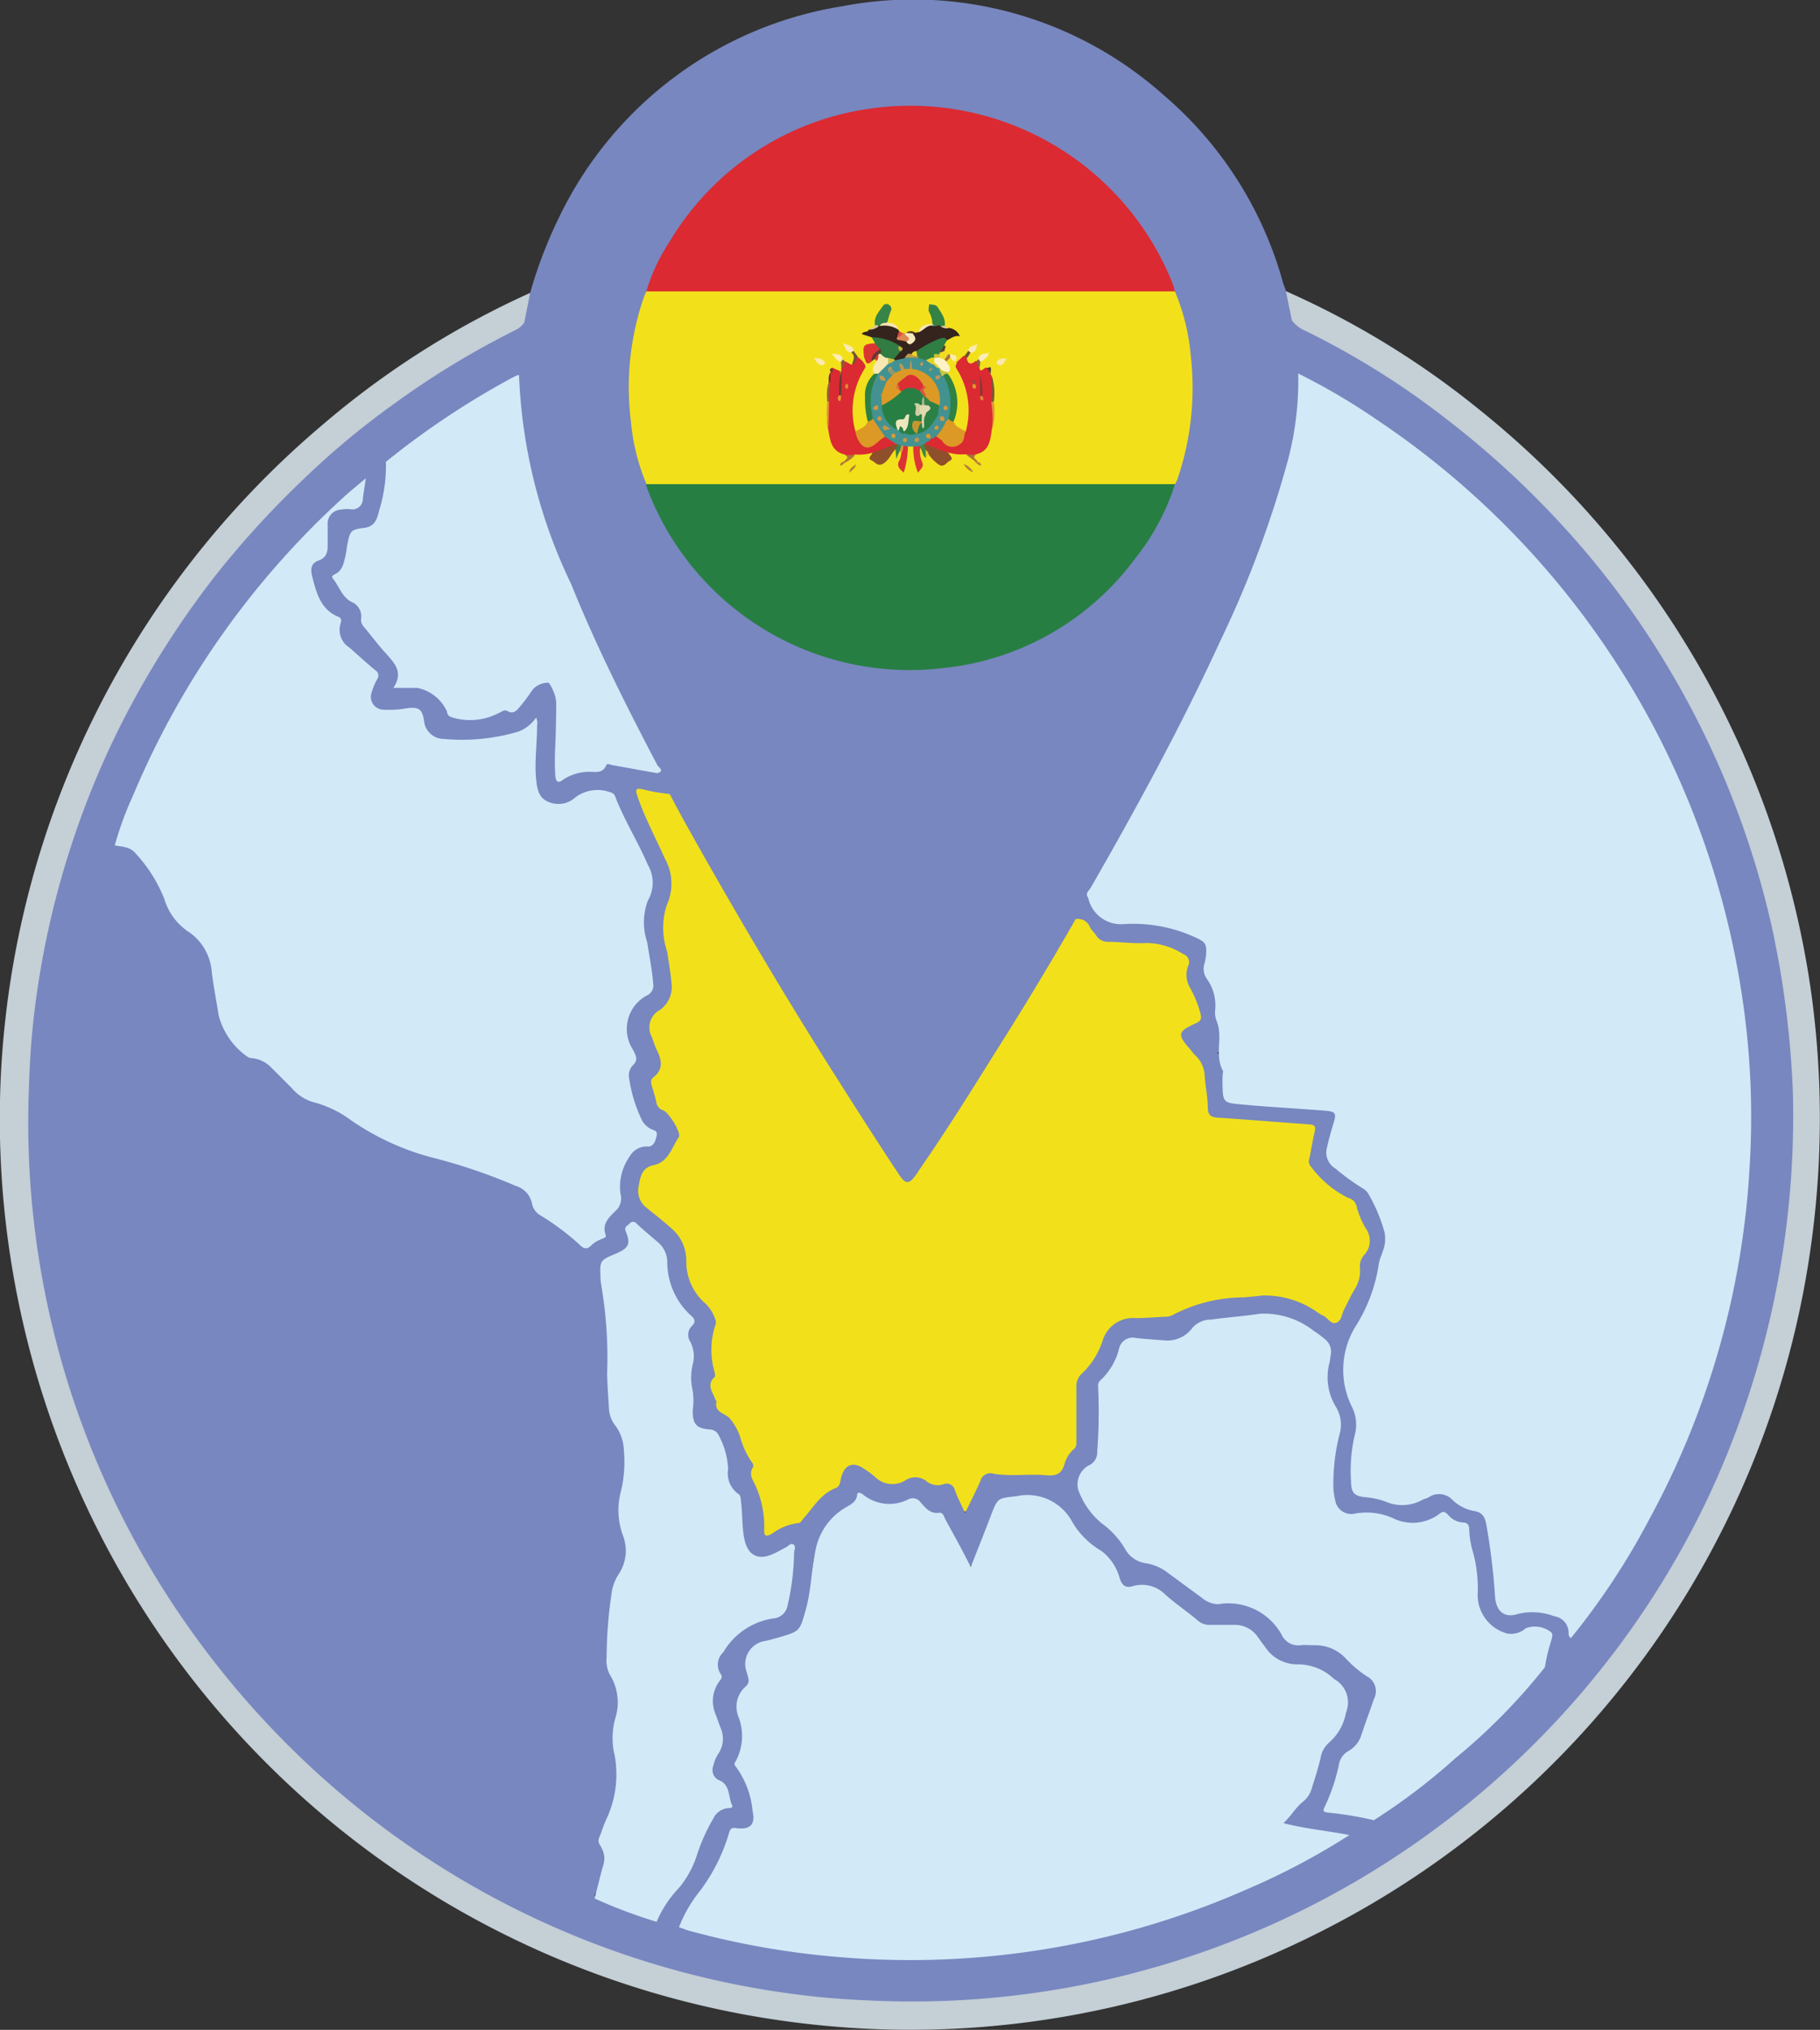 <svg xmlns="http://www.w3.org/2000/svg" id="Capa_1" data-name="Capa 1" width="21.776" height="24.283" viewBox="0 0 21.776 24.283"><rect x="0" y="0" width="21.776" height="24.283" fill="#333333" stroke="none"/><path d="M9.664,9.873c.236.418.469.837.709,1.253.565.981,1.161,1.943,1.778,2.892.087.135.18.268.263.406.048.078.073.079.125,0,.319-.478.626-.964.934-1.449.333-.523.648-1.057.968-1.588.1-.07.143-.066.224.023.01.01,0,0,.007.008.092.184.262.2.438.2.081,0,.162,0,.242,0a.77.77,0,0,1,.427.128.164.164,0,0,1,.093.192.406.406,0,0,0,.046.284,1.315,1.315,0,0,1,.094.234.147.147,0,0,1-.077.2c-.164.1-.172.113-.034.249a.743.743,0,0,1,.192.507c.024.291.027.289.323.307.276.017.552.037.827.063.14.013.16.045.132.186-.066.334-.057.362.2.578a.824.824,0,0,0,.173.1.268.268,0,0,1,.153.177,1.169,1.169,0,0,0,.106.24.278.278,0,0,1-.007.3.442.442,0,0,0-.073.258.37.37,0,0,1-.051.17c-.057.116-.124.227-.183.343s-.092.122-.2.052a3.057,3.057,0,0,0-.358-.2.769.769,0,0,0-.439-.077c-.209.025-.419.036-.626.076a.8.8,0,0,0-.26.081,1.019,1.019,0,0,1-.5.112H15.23a.375.375,0,0,0-.4.277.814.814,0,0,1-.222.352.234.234,0,0,0-.073.189c0,.186,0,.371,0,.557a.321.321,0,0,1-.069.215.737.737,0,0,0-.111.2.123.123,0,0,1-.139.085c-.245-.016-.491.008-.736-.015-.058-.005-.082.027-.105.069-.048.089-.091.182-.136.273-.018.034-.036.073-.081.073s-.063-.038-.082-.072a.571.571,0,0,1-.03-.067c-.038-.1-.085-.184-.22-.15a.205.205,0,0,1-.147-.046.2.2,0,0,0-.2-.015.4.4,0,0,1-.467-.072.467.467,0,0,0-.1-.071c-.1-.048-.159-.025-.191.077a.32.32,0,0,1-.157.2,1,1,0,0,0-.273.273.341.341,0,0,1-.188.125,1.652,1.652,0,0,0-.24.106c-.1.04-.144.015-.145-.09a1.956,1.956,0,0,0-.048-.342.463.463,0,0,0-.07-.186.137.137,0,0,1-.036-.117.267.267,0,0,0-.052-.236.852.852,0,0,1-.061-.157.812.812,0,0,0-.229-.33.436.436,0,0,1-.127-.4,1.441,1.441,0,0,0-.005-.415.329.329,0,0,1,.016-.184.2.2,0,0,0-.037-.243,1.027,1.027,0,0,1-.306-.692.412.412,0,0,0-.186-.294c-.09-.066-.171-.145-.257-.216a.357.357,0,0,1,.1-.577.39.39,0,0,0,.252-.29c.034-.108-.047-.209-.13-.281a.391.391,0,0,1-.093-.519.16.16,0,0,0,.016-.149c-.028-.083-.059-.165-.089-.248a.275.275,0,0,1,.087-.331.388.388,0,0,0,.14-.393c-.025-.156-.043-.312-.073-.467a.7.7,0,0,1,.04-.443.466.466,0,0,0,.008-.368,3.31,3.31,0,0,0-.186-.423,3.067,3.067,0,0,1-.18-.437c-.035-.106,0-.155.109-.135A.772.772,0,0,1,9.664,9.873Z" transform="translate(-1.615 -0.371)" style="fill:#f2e11a"></path><path d="M8.685,5.264a2.528,2.528,0,0,1,0-.55.274.274,0,0,1,0-.124A.6.6,0,0,0,8.713,4.4c.024-.033,0-.075.02-.108a4.1,4.1,0,0,1,.274-.842,3.7,3.7,0,0,1,2.634-2.161A3.659,3.659,0,0,1,14.7,1.9a3.611,3.611,0,0,1,1.541,2.48,3.712,3.712,0,0,1-1.607,3.776,3.476,3.476,0,0,1-1.717.639c-.049.005-.1.015-.145.022-.132.019-.264,0-.395.009A3.828,3.828,0,0,1,8.735,5.686c-.017-.093-.031-.185-.046-.278A.388.388,0,0,1,8.685,5.264Z" transform="translate(-1.615 -0.371)" style="fill:#fefefe"></path><path d="M12.378,8.829a2.48,2.48,0,0,1,.395-.009A1.116,1.116,0,0,1,12.378,8.829Z" transform="translate(-1.615 -0.371)" style="fill:#7db08c"></path><path d="M8.685,5.264l0,.144A.15.15,0,0,1,8.685,5.264Z" transform="translate(-1.615 -0.371)" style="fill:#76a887"></path><path d="M8.689,4.59l0,.124A.112.112,0,0,1,8.689,4.59Z" transform="translate(-1.615 -0.371)" style="fill:#62a372"></path><path d="M8.733,4.294a.146.146,0,0,1-.02.108C8.715,4.365,8.7,4.326,8.733,4.294Z" transform="translate(-1.615 -0.371)" style="fill:#6ec695"></path><path d="M7.958,3.875a5.45,5.45,0,0,1,.372-.957A4.552,4.552,0,0,1,11.691.446,4.5,4.5,0,0,1,15.528,1.5a4.537,4.537,0,0,1,1.438,2.252c.01.033.024.065.036.1a.758.758,0,0,1,.107.35,4.3,4.3,0,0,1,.072.619,4.013,4.013,0,0,1-.239,1.505,14.957,14.957,0,0,1-.836,2.05q-.626,1.3-1.352,2.541a1.086,1.086,0,0,0-.091.188,2,2,0,0,0-.2.3q-.444.774-.923,1.529c-.3.48-.6.962-.925,1.43-.013.021-.026.042-.041.062-.08.113-.124.116-.2,0-.275-.415-.542-.835-.808-1.255-.525-.829-1.026-1.673-1.511-2.526-.143-.253-.287-.506-.421-.764a2.157,2.157,0,0,0-.175-.271.185.185,0,0,0-.036-.118A22.339,22.339,0,0,1,8.182,6.781,6.4,6.4,0,0,1,7.8,5.309a3.562,3.562,0,0,1-.007-.462,2.13,2.13,0,0,1,.061-.616A.714.714,0,0,1,7.958,3.875Z" transform="translate(-1.615 -0.371)" style="fill:#7887bf"></path><path d="M17.073,4.206a9.875,9.875,0,0,1,1.994,1.24,10.527,10.527,0,0,1,3.55,5.148,10.334,10.334,0,0,1,.452,2.346,10.588,10.588,0,0,1-8.532,11.221,10.6,10.6,0,0,1-11.6-5.837A10.6,10.6,0,0,1,7.849,4.246c.012-.006.026-.011.039-.016a5.066,5.066,0,0,0-.063.626.212.212,0,0,1-.1.087,9.93,9.93,0,0,0-1.469.975c-.089.055-.158.134-.24.2a9.689,9.689,0,0,0-.848.811,10.913,10.913,0,0,0-.793.964,10.053,10.053,0,0,0-.807,1.325,9.218,9.218,0,0,0-.552,1.3.437.437,0,0,1-.022.07c-.029.072-.023.121.07.129a.155.155,0,0,1,.1.069,1.473,1.473,0,0,1,.259.443.669.669,0,0,0,.271.386.605.605,0,0,1,.28.482,3.922,3.922,0,0,0,.078.467.823.823,0,0,0,.457.609,1.982,1.982,0,0,1,.52.394.618.618,0,0,0,.287.167,1.042,1.042,0,0,1,.341.159,3.543,3.543,0,0,0,.817.43c.232.077.473.129.705.209.156.054.311.109.465.167a.246.246,0,0,1,.17.171.4.4,0,0,0,.191.216,4.726,4.726,0,0,1,.52.393.259.259,0,0,1,.1.219.443.443,0,0,0,.005.126,3.765,3.765,0,0,1,.057.942c0,.147.024.293.028.44a.432.432,0,0,0,.072.25.747.747,0,0,1,.1.554,1.431,1.431,0,0,1-.044.259.625.625,0,0,0,.011.4.561.561,0,0,1-.039.521,1.152,1.152,0,0,0-.1.49,3.566,3.566,0,0,0-.028.556.566.566,0,0,0,.066.263.453.453,0,0,1,.05.325,1.613,1.613,0,0,0-.019.6,1.041,1.041,0,0,1-.083.627,2,2,0,0,0-.082.216.319.319,0,0,0,0,.255.309.309,0,0,1,0,.216c-.009.037-.016.076-.028.112-.028.084-.011.144.081.171.02.006.036.021.057.026.246.1.5.18.747.269.091.023.181.048.272.072a9.633,9.633,0,0,0,1.355.288,9.846,9.846,0,0,0,1.791.092,10.113,10.113,0,0,0,3.421-.751,9.115,9.115,0,0,0,1.258-.629c.049-.029.1-.051.147-.081.1-.071.212-.128.313-.2a9.843,9.843,0,0,0,1.329-1.054c.192-.179.363-.378.553-.558.061-.059.1-.138.159-.2a3.7,3.7,0,0,0,.317-.368,10.028,10.028,0,0,0,2.1-5.519,10.009,10.009,0,0,0-2.525-7.34A10.093,10.093,0,0,0,17.3,4.961a.411.411,0,0,1-.155-.122Z" transform="translate(-1.615 -0.371)" style="fill:#7887bf"></path><path d="M9.664,9.873A2.106,2.106,0,0,1,9.3,9.812c-.072-.015-.086,0-.062.073.087.261.218.5.329.751a.617.617,0,0,1,.025.564.885.885,0,0,0,.006.557c.018.121.039.242.05.364a.337.337,0,0,1-.137.332.236.236,0,0,0-.094.328,1.179,1.179,0,0,0,.059.157c.06.12.076.23-.046.323-.032.025-.027.061-.016.1.019.064.039.127.053.192a.117.117,0,0,0,.082.1c.067.024.221.271.188.32-.084.126-.126.3-.3.336-.139.029-.161.136-.178.242a.255.255,0,0,0,.085.263c.111.09.226.179.33.275a.5.5,0,0,1,.152.369.668.668,0,0,0,.231.509.438.438,0,0,1,.1.146c.015.035.035.076.016.112a.954.954,0,0,0-.006.567c0,.017.007.042,0,.05-.108.1-.019.185.009.277,0,.006.014.011.013.015-.033.131.094.142.153.2a.684.684,0,0,1,.132.237.961.961,0,0,0,.132.285c.016.019.03.046.017.068-.058.1.012.161.042.244a1.184,1.184,0,0,1,.094.489c-.007.1.025.1.1.057a.646.646,0,0,1,.308-.123c.03,0,.042-.034.061-.055.118-.131.206-.294.385-.363.06-.023.054-.093.071-.145.045-.14.144-.174.268-.087a1.032,1.032,0,0,1,.135.1.294.294,0,0,0,.368.035.212.212,0,0,1,.25.018.212.212,0,0,0,.2.032.1.1,0,0,1,.135.072c.03.085.073.165.122.272.068-.14.129-.259.183-.381A.122.122,0,0,1,13.5,18c.208.036.42,0,.629.019.122.011.19-.014.224-.138a.362.362,0,0,1,.112-.176c.035-.029.029-.068.029-.106,0-.211,0-.421,0-.631a.2.2,0,0,1,.06-.16.937.937,0,0,0,.254-.4.38.38,0,0,1,.393-.269c.119,0,.238-.011.357-.016a.177.177,0,0,0,.09-.022,1.853,1.853,0,0,1,.847-.21c.074-.006.147-.013.22-.022a1.089,1.089,0,0,1,.662.2.5.5,0,0,0,.063.038c.06.024.1.113.164.088s.063-.1.093-.159c.042-.081.08-.164.126-.242a.4.4,0,0,0,.063-.26.2.2,0,0,1,.054-.153.25.25,0,0,0,.026-.3.974.974,0,0,1-.12-.279.129.129,0,0,0-.1-.1,1.247,1.247,0,0,1-.445-.374.092.092,0,0,1-.019-.1c.022-.106.038-.214.063-.319.015-.06,0-.082-.06-.087-.364-.025-.727-.056-1.09-.08-.084-.005-.126-.021-.129-.117,0-.132-.031-.264-.038-.4a.357.357,0,0,0-.119-.236c-.02-.02-.036-.044-.054-.065-.156-.177-.153-.213.071-.313.064-.029.064-.059.054-.109a1.359,1.359,0,0,0-.13-.321.3.3,0,0,1-.021-.251.1.1,0,0,0-.057-.145.826.826,0,0,0-.445-.133c-.149.009-.3-.013-.451-.014a.164.164,0,0,1-.148-.08c-.021-.032-.052-.058-.07-.091a.156.156,0,0,0-.224-.083c.067-.1.087-.223.2-.281a.338.338,0,0,1,.065.066.387.387,0,0,0,.442.209,1.8,1.8,0,0,1,.909.208c.023.008.054.015.042.047-.032.079.018.162-.022.241a.182.182,0,0,0,.035.211.413.413,0,0,1,.086.278,2.982,2.982,0,0,0,.071.52c.013.069.007.1-.09.075.162.128.107.287.1.435-.006.089.008.134.118.14.378.019.755.054,1.132.082.138.01.137.009.1.146-.033.117-.061.237-.1.354a.162.162,0,0,0,.089.2,1.719,1.719,0,0,0,.37.25c.009,0,.023.012.023.019.01.133.158.207.148.349a.137.137,0,0,0,.022.069.449.449,0,0,1-.015.447.22.22,0,0,0-.024.079,1.332,1.332,0,0,1-.217.628c-.011.018-.019.038-.031.054a1.237,1.237,0,0,0-.169.658.323.323,0,0,0,.053.2.684.684,0,0,1,.07.575,1.867,1.867,0,0,0-.034.512c0,.043.015.065.058.07a2.513,2.513,0,0,1,.52.119.128.128,0,0,0,.091-.017,1.921,1.921,0,0,0,.214-.088c.111-.06.215-.078.306.028a.591.591,0,0,0,.354.157.071.071,0,0,1,.063.068,8.231,8.231,0,0,1,.126,1,.162.162,0,0,0,.245.147.321.321,0,0,1,.283-.013c.056.021.117.022.172.04.157.049.186.108.167.3a1.756,1.756,0,0,1-.319.364c-.054-.015-.03-.056-.024-.085.01-.062.03-.123.045-.184s.038-.1-.017-.133a.185.185,0,0,0-.2-.04c-.025.012-.049.027-.074.04a.278.278,0,0,1-.141.034.487.487,0,0,1-.428-.41,3.936,3.936,0,0,0-.11-.831c-.006-.031-.008-.064-.044-.077a.906.906,0,0,1-.2-.1.084.084,0,0,0-.1.014.515.515,0,0,1-.474.046,1.186,1.186,0,0,0-.535-.076c-.134.019-.227-.075-.258-.226a1.5,1.5,0,0,1,.016-.543,1.235,1.235,0,0,1,.024-.124.611.611,0,0,0-.061-.5.55.55,0,0,1-.043-.42.337.337,0,0,0-.185-.4,1.01,1.01,0,0,0-.79-.164,1.6,1.6,0,0,1-.229.025.64.64,0,0,0-.455.181.439.439,0,0,1-.4.081,2.235,2.235,0,0,0-.231-.013.137.137,0,0,0-.148.093,1.109,1.109,0,0,1-.227.4.113.113,0,0,0-.017.1c.027.238-.023.475-.019.713a.245.245,0,0,1-.119.2.229.229,0,0,0-.075.33.934.934,0,0,0,.3.36.7.7,0,0,1,.186.212.448.448,0,0,0,.318.219.516.516,0,0,1,.233.115c.132.1.262.2.4.289a.376.376,0,0,0,.209.054.765.765,0,0,1,.711.345.285.285,0,0,0,.295.154.658.658,0,0,1,.57.235,1,1,0,0,0,.169.142.246.246,0,0,1,.106.32c-.049.142-.1.285-.149.427a.422.422,0,0,1-.164.213.249.249,0,0,0-.106.161,3.065,3.065,0,0,1-.133.41c-.026.07,0,.1.064.105a2.826,2.826,0,0,1,.342.053c.043.01.093.011.111.065l-.283.178a2.507,2.507,0,0,1-.736-.092c-.059-.01-.071-.052-.041-.1a.7.7,0,0,1,.15-.189.514.514,0,0,0,.167-.272c.025-.088.05-.176.074-.264a.469.469,0,0,1,.142-.241c.154-.134.149-.324.182-.5.007-.036-.024-.056-.047-.077-.067-.062-.139-.118-.208-.177a.334.334,0,0,0-.231-.085.569.569,0,0,1-.525-.272.432.432,0,0,0-.437-.211.554.554,0,0,1-.475-.171,3.8,3.8,0,0,0-.334-.253.313.313,0,0,0-.242-.038c-.161.011-.17,0-.242-.141a.727.727,0,0,0-.306-.362.406.406,0,0,1-.128-.123c-.1-.12-.194-.24-.289-.361a.21.21,0,0,0-.18-.088c-.119,0-.239,0-.358,0a.15.15,0,0,0-.162.118c-.049.146-.114.286-.166.432-.021.059-.044.118-.07.175-.016.035-.032.077-.075.081s-.063-.038-.083-.071c-.087-.144-.159-.3-.242-.442a.171.171,0,0,0-.131-.108.208.208,0,0,1-.133-.078.173.173,0,0,0-.208-.052c-.03.01-.062.013-.092.022a.354.354,0,0,1-.33-.047c-.06-.044-.114-.051-.156.025a.117.117,0,0,1-.047.041.9.9,0,0,0-.448.814,3,3,0,0,1-.128.616.166.166,0,0,1-.124.117c-.11.033-.222.062-.333.1a.238.238,0,0,0-.187.317.264.264,0,0,1-.059.254.215.215,0,0,0-.054.194,1.84,1.84,0,0,0,.033.2.539.539,0,0,1-.031.389.121.121,0,0,0,.008.128,1.279,1.279,0,0,1,.169.494c.031.172-.029.247-.2.268a.1.1,0,0,0-.09.073,2.89,2.89,0,0,1-.461.821.76.76,0,0,0-.083.157c-.018.038-.033.079-.08.092a1.127,1.127,0,0,1-.261-.074c-.03-.056,0-.1.028-.147a1.974,1.974,0,0,1,.217-.3.986.986,0,0,0,.192-.347,2.917,2.917,0,0,1,.162-.388.36.36,0,0,1,.189-.2.069.069,0,0,0,.045-.1.325.325,0,0,0-.112-.183.184.184,0,0,1-.061-.261.562.562,0,0,0,.008-.549.413.413,0,0,1,.019-.376.163.163,0,0,0,.023-.131.283.283,0,0,1,.052-.258.868.868,0,0,1,.6-.424.191.191,0,0,0,.171-.16,2.37,2.37,0,0,0,.064-.562c0-.051-.017-.064-.062-.041s-.087.046-.133.064a.264.264,0,0,1-.391-.2c-.035-.137-.015-.279-.043-.417a.241.241,0,0,0-.056-.133.35.35,0,0,1-.1-.259.872.872,0,0,0-.092-.375.157.157,0,0,0-.121-.1.218.218,0,0,1-.206-.257,3.388,3.388,0,0,1-.005-.629.26.26,0,0,0-.016-.145.277.277,0,0,1,0-.262c.026-.042,0-.074-.025-.1a.86.86,0,0,1-.267-.6c0-.233-.2-.324-.346-.446-.033-.026-.06-.006-.06.038,0,.013,0,.027,0,.041a.216.216,0,0,1-.143.252c-.189.093-.214.123-.174.324a5.167,5.167,0,0,1,.076,1.11,2.346,2.346,0,0,0,.013.335.622.622,0,0,0,.092.265.7.7,0,0,1,.1.434,2.5,2.5,0,0,1-.058.447.574.574,0,0,0,.014.331.68.68,0,0,1-.049.617.552.552,0,0,0-.066.22,4.367,4.367,0,0,0-.045.775.359.359,0,0,0,.043.171.592.592,0,0,1,.059.468,1.19,1.19,0,0,0-.015.521,1.192,1.192,0,0,1-.094.718c-.022.048-.037.1-.059.146a.3.3,0,0,0-.005.2.723.723,0,0,1-.121.6c-.217-.063-.218-.063-.159-.27a.355.355,0,0,0-.005-.329c-.039-.056-.012-.131.008-.194a1.28,1.28,0,0,1,.082-.216,1.075,1.075,0,0,0,.077-.747,1.22,1.22,0,0,1,.033-.489.42.42,0,0,0-.046-.322.518.518,0,0,1-.071-.271,5.516,5.516,0,0,1,.07-.88.475.475,0,0,1,.072-.206.463.463,0,0,0,.033-.468.689.689,0,0,1-.012-.444,1.659,1.659,0,0,0,.047-.511.286.286,0,0,0-.058-.176.654.654,0,0,1-.127-.372c-.024-.311-.023-.623-.024-.935,0-.221-.079-.434-.069-.657,0-.029-.026-.039-.044-.055a5.13,5.13,0,0,0-.583-.445.355.355,0,0,1-.19-.264c0-.05-.052-.065-.089-.079a10.422,10.422,0,0,0-1.048-.342,3.2,3.2,0,0,1-1-.493.835.835,0,0,0-.293-.136A.649.649,0,0,1,5,13.6l-.246-.244a.253.253,0,0,0-.2-.1.121.121,0,0,1-.077-.029A1.087,1.087,0,0,1,4,12.516c-.025-.181-.059-.36-.084-.54a.367.367,0,0,0-.168-.267.878.878,0,0,1-.38-.519,1.341,1.341,0,0,0-.254-.408c-.028-.038-.059-.037-.1-.035-.075,0-.122-.022-.082-.111.022-.047.038-.1.057-.145a.217.217,0,0,1,.279.078,1.73,1.73,0,0,1,.374.6.5.5,0,0,0,.19.268.789.789,0,0,1,.363.631,2.278,2.278,0,0,0,.078.456.646.646,0,0,0,.427.479.576.576,0,0,1,.221.139c.066.063.132.126.193.193a.654.654,0,0,0,.346.206,1.074,1.074,0,0,1,.345.176,3.168,3.168,0,0,0,1,.466,7.108,7.108,0,0,1,.937.314.4.4,0,0,1,.272.27.275.275,0,0,0,.132.145,3.15,3.15,0,0,1,.4.293.176.176,0,0,0,.258-.1.41.41,0,0,1,.134-.266A.2.2,0,0,0,9,14.661a.687.687,0,0,1,.107-.452.272.272,0,0,1,.206-.149.105.105,0,0,0,.1-.077c.015-.051-.03-.066-.057-.089a.5.5,0,0,1-.123-.169,1.691,1.691,0,0,1-.118-.38.3.3,0,0,1,.035-.243.126.126,0,0,0,.007-.138c0-.01-.009-.019-.013-.029a.473.473,0,0,1,.158-.657.215.215,0,0,0,.081-.228c-.025-.188-.066-.373-.088-.561a.669.669,0,0,1,.056-.409.324.324,0,0,0,0-.294c-.118-.281-.271-.546-.4-.824-.046-.1-.238-.131-.368-.065-.037.019-.068.048-.1.07a.293.293,0,0,1-.474-.2.944.944,0,0,1-.015-.355c.021-.124,0-.25.014-.378a.453.453,0,0,1-.252.147,2.755,2.755,0,0,1-.773.069.309.309,0,0,1-.328-.274.118.118,0,0,0-.149-.1,1.354,1.354,0,0,1-.262.013c-.166-.008-.263-.115-.2-.264a.251.251,0,0,0-.113-.349c-.05-.036-.089-.088-.139-.127a.311.311,0,0,1-.14-.3.1.1,0,0,0-.063-.109.66.66,0,0,1-.271-.522.177.177,0,0,1,.091-.178A.187.187,0,0,0,5.5,6.863c0-.06,0-.12,0-.179a.245.245,0,0,1,.246-.26c.157-.014.169-.024.192-.187a.276.276,0,0,1,.057-.144,1.819,1.819,0,0,1,.234-.2.072.072,0,0,1,.036.072,1.373,1.373,0,0,1-.136.629.229.229,0,0,1-.178.13.14.14,0,0,0-.129.118c-.019.067-.028.137-.042.206a.252.252,0,0,1-.062.142c-.086.077-.055.145,0,.217a.375.375,0,0,0,.072.09.369.369,0,0,1,.194.305c0,.032.031.054.051.078.095.117.184.239.287.35a.276.276,0,0,1,.084.248c-.014.07.015.089.077.085.01,0,.021,0,.031,0,.229-.038.359.1.47.268a.2.2,0,0,0,.13.092.649.649,0,0,0,.41-.048.359.359,0,0,1,.182-.04c.053.006.084-.03.114-.065.052-.061.094-.131.151-.188.124-.126.238-.1.3.06a.622.622,0,0,1,.035.205c.01.214-.021.427-.022.64a.921.921,0,0,0,0,.1c.005.047.031.064.072.043a.963.963,0,0,1,.388-.083.1.1,0,0,0,.04-.011c.231-.128.444.006.662.05.01,0,.014.014.019.024C9.6,9.659,9.607,9.784,9.664,9.873Z" transform="translate(-1.615 -0.371)" style="fill:#7887bf"></path><path d="M17.073,4.206,17,3.854a10.256,10.256,0,0,1,2.307,1.411,10.894,10.894,0,0,1,3.976,6.96,10.974,10.974,0,0,1,.015,2.936,10.868,10.868,0,0,1-5.893,8.324,10.844,10.844,0,0,1-6.036,1.108,10.88,10.88,0,0,1-8.416-5.6,10.949,10.949,0,0,1-1.19-3.438,10.828,10.828,0,0,1-.137-2.336A10.893,10.893,0,0,1,5.481,5.447,10.363,10.363,0,0,1,7.958,3.875l-.07.355a.291.291,0,0,1-.1.087,10.2,10.2,0,0,0-1.464.889,9.627,9.627,0,0,0-1.051.872A11.194,11.194,0,0,0,4.2,7.247a10.931,10.931,0,0,0-.955,1.447,10.169,10.169,0,0,0-.764,1.752,10.367,10.367,0,0,0-.484,2.311c-.024.262-.033.524-.041.787a10.462,10.462,0,0,0,1.631,5.869,10.72,10.72,0,0,0,1.259,1.614,10.494,10.494,0,0,0,6.441,3.22c.31.036.621.053.933.063a10.53,10.53,0,0,0,7.223-2.585,10.533,10.533,0,0,0,2.594-3.407,10.757,10.757,0,0,0,1.03-4.862,11.309,11.309,0,0,0-.251-1.989,10.55,10.55,0,0,0-1.235-3.1A10.276,10.276,0,0,0,20.256,6.6a10.828,10.828,0,0,0-1.335-1.216,9.64,9.64,0,0,0-1.682-1.053A.4.4,0,0,1,17.073,4.206Z" transform="translate(-1.615 -0.371)" style="fill:#c4cfd6"></path><path d="M17.148,4.839a7.867,7.867,0,0,1,.958.565,10.086,10.086,0,0,1,4.36,6.935,9.6,9.6,0,0,1,.086,1.939,9.977,9.977,0,0,1-1.2,4.261,8.615,8.615,0,0,1-.941,1.428.059.059,0,0,1-.028-.054.2.2,0,0,0-.172-.207.737.737,0,0,0-.432-.028c-.166.054-.264-.031-.276-.209a8.084,8.084,0,0,0-.105-.864c-.016-.086-.049-.142-.14-.157a.5.5,0,0,1-.26-.129.219.219,0,0,0-.286-.038c-.024.015-.053.019-.078.032a.493.493,0,0,1-.444.02.962.962,0,0,0-.246-.052c-.129-.015-.161-.053-.164-.185a1.9,1.9,0,0,1,.043-.553.475.475,0,0,0-.035-.347.992.992,0,0,1,.044-.954,1.924,1.924,0,0,0,.277-.73c.009-.1.082-.2.078-.312a.293.293,0,0,0-.008-.093,1.919,1.919,0,0,0-.19-.451.172.172,0,0,0-.065-.066,2.682,2.682,0,0,1-.331-.24.223.223,0,0,1-.1-.255c.022-.1.051-.2.081-.3s.022-.126-.093-.136c-.359-.029-.719-.046-1.078-.082-.132-.014-.155-.039-.159-.172a1.763,1.763,0,0,1,0-.178c0-.018.01-.039,0-.052-.1-.189.009-.4-.074-.595a.273.273,0,0,1-.016-.124.543.543,0,0,0-.1-.376.206.206,0,0,1-.028-.181.727.727,0,0,0,.018-.093c.013-.148-.005-.166-.14-.227a1.782,1.782,0,0,0-.859-.152.4.4,0,0,1-.41-.316c-.041-.053.01-.085.03-.12.557-.969,1.09-1.95,1.557-2.966a12.667,12.667,0,0,0,.784-2.081A3.722,3.722,0,0,0,17.148,4.839Z" transform="translate(-1.615 -0.371)" style="fill:#d2e9f8"></path><path d="M9.474,9.62l-.527-.095c-.027-.005-.067-.026-.078,0-.047.112-.145.073-.225.08A.553.553,0,0,0,8.35,9.7c-.056.044-.084.024-.091-.046a3.227,3.227,0,0,1,0-.368c.007-.161.01-.322.011-.483a.381.381,0,0,0-.022-.134c-.018-.049-.058-.134-.076-.131a.245.245,0,0,0-.184.083c-.049.073-.1.143-.157.21-.036.044-.077.086-.143.047-.037-.022-.065.006-.1.02a.74.74,0,0,1-.54.062c-.044-.013-.078-.018-.087-.082A.5.5,0,0,0,6.608,8.6H6.321c.129-.19.01-.3-.1-.425-.091-.1-.168-.206-.254-.307a.122.122,0,0,1-.031-.1.186.186,0,0,0-.113-.195c-.118-.06-.149-.189-.226-.282-.019-.023,0-.038.018-.047.1-.044.112-.137.134-.225.011-.047.014-.1.024-.145.031-.156.043-.168.2-.188s.159-.153.191-.25a1.783,1.783,0,0,0,.068-.54A9.778,9.778,0,0,1,7.775,4.873a.267.267,0,0,1,.05-.017,6.3,6.3,0,0,0,.623,2.5c.3.744.661,1.461,1.034,2.172C9.493,9.547,9.577,9.6,9.474,9.62Z" transform="translate(-1.615 -0.371)" style="fill:#d2e9f8"></path><path d="M9.739,23.426a1.611,1.611,0,0,1,.251-.434,2.181,2.181,0,0,0,.35-.7c.016-.048.031-.059.08-.052.168.023.235-.038.2-.2a1.056,1.056,0,0,0-.2-.533c-.015-.018-.023-.034-.009-.055a.634.634,0,0,0,.038-.547.321.321,0,0,1,.088-.359c.059-.05.027-.11.014-.166A.279.279,0,0,1,10.782,20c.051-.013.1-.026.152-.041.253-.074.25-.075.322-.333.068-.241.066-.492.122-.735a.753.753,0,0,1,.335-.474c.065-.043.149-.068.158-.166,0-.021.019-.028.039-.019a.143.143,0,0,1,.027.015.5.5,0,0,0,.549.059.117.117,0,0,1,.147.041c.057.063.11.136.217.121.051-.007.061.052.08.087.1.18.2.362.3.562.087-.221.168-.424.246-.629s.083-.192.305-.219a.608.608,0,0,1,.668.317.981.981,0,0,0,.348.341.613.613,0,0,1,.216.327c.028.079.064.118.152.093a.391.391,0,0,1,.393.1c.122.11.259.2.386.308a.206.206,0,0,0,.151.054c.1,0,.189,0,.284,0a.333.333,0,0,1,.287.147c.026.037.053.074.081.11a.458.458,0,0,0,.4.215.625.625,0,0,1,.43.176.318.318,0,0,1,.143.4.618.618,0,0,1-.2.358.311.311,0,0,0-.105.189c-.028.116-.063.23-.1.344a.323.323,0,0,1-.109.176c-.09.07-.142.172-.235.257.268.069.531.091.789.143a8.357,8.357,0,0,1-1.234.652,9.928,9.928,0,0,1-2.67.752,10.033,10.033,0,0,1-2.191.056,9.821,9.821,0,0,1-1.827-.322C9.811,23.452,9.775,23.438,9.739,23.426Z" transform="translate(-1.615 -0.371)" style="fill:#d2e9f8"></path><path d="M5.992,6.093c-.012.083-.026.166-.036.249a.124.124,0,0,1-.152.12.493.493,0,0,0-.115.006.166.166,0,0,0-.153.181c0,.081,0,.161,0,.242s-.012.152-.112.187-.092.12-.071.2c.05.19.1.386.309.471.036.014.041.041.029.077a.252.252,0,0,0,.106.293c.1.087.2.182.309.27a.074.074,0,0,1,.022.107.736.736,0,0,0-.068.165.153.153,0,0,0,.149.2,1.178,1.178,0,0,0,.272-.017c.148-.02.188.012.208.154a.239.239,0,0,0,.238.213,2.371,2.371,0,0,0,.894-.089.463.463,0,0,0,.209-.167.178.178,0,0,1,.011.1c0,.217-.033.434-.01.652.011.107.034.215.149.258A.3.3,0,0,0,8.5,9.909a.441.441,0,0,1,.417-.06.077.077,0,0,1,.06.054c.109.282.271.538.39.815a.424.424,0,0,1,0,.426.741.741,0,0,0-.008.5c.025.166.059.331.072.5a.128.128,0,0,1-.073.134.454.454,0,0,0-.17.65c.034.068.071.124-.006.192a.177.177,0,0,0-.038.159,1.693,1.693,0,0,0,.142.472.244.244,0,0,0,.12.127c.035.015.078.02.066.077s-.032.129-.1.132a.232.232,0,0,0-.22.114.635.635,0,0,0-.114.448.2.2,0,0,1-.062.211c-.077.076-.16.154-.115.282.012.033-.019.038-.041.049a.387.387,0,0,0-.118.066c-.059.067-.1.059-.157,0a3,3,0,0,0-.471-.351.207.207,0,0,1-.095-.143.277.277,0,0,0-.193-.205,6.685,6.685,0,0,0-1.014-.343,3.089,3.089,0,0,1-.958-.443,1.289,1.289,0,0,0-.451-.216.538.538,0,0,1-.26-.172c-.08-.078-.158-.159-.238-.237a.371.371,0,0,0-.23-.117.1.1,0,0,1-.059-.017.872.872,0,0,1-.346-.5c-.026-.173-.061-.345-.082-.519a.632.632,0,0,0-.267-.469.719.719,0,0,1-.3-.4,1.745,1.745,0,0,0-.339-.54c-.068-.086-.162-.084-.254-.1a3.99,3.99,0,0,1,.22-.6A10.087,10.087,0,0,1,5.721,6.324C5.808,6.244,5.9,6.17,5.992,6.093Z" transform="translate(-1.615 -0.371)" style="fill:#d2e9f8"></path><path d="M18.053,22.146a4.082,4.082,0,0,0-.549-.091c-.048-.006-.068-.013-.039-.07a2.234,2.234,0,0,0,.169-.5.23.23,0,0,1,.113-.166.333.333,0,0,0,.159-.2c.047-.143.1-.283.149-.426a.2.2,0,0,0-.09-.271,1.34,1.34,0,0,1-.247-.21.494.494,0,0,0-.376-.159c-.056,0-.112-.006-.168,0a.217.217,0,0,1-.223-.124.729.729,0,0,0-.761-.367.319.319,0,0,1-.2-.081c-.138-.1-.273-.2-.409-.3a.565.565,0,0,0-.258-.109.337.337,0,0,1-.249-.176,1.019,1.019,0,0,0-.275-.3.916.916,0,0,1-.285-.409.259.259,0,0,1,.129-.286.169.169,0,0,0,.1-.168,6.234,6.234,0,0,0,.012-.736c0-.043-.011-.082.028-.115a.773.773,0,0,0,.221-.375.166.166,0,0,1,.2-.13c.111.012.223.02.335.028a.371.371,0,0,0,.342-.148.294.294,0,0,1,.224-.1c.194-.027.391-.04.584-.07a.963.963,0,0,1,.646.206,1.05,1.05,0,0,1,.126.093.193.193,0,0,1,.075.2c-.006.028-.006.057-.013.084a.678.678,0,0,0,.079.536.407.407,0,0,1,.043.313,2.437,2.437,0,0,0-.077.614.737.737,0,0,0,.023.187.194.194,0,0,0,.235.158.774.774,0,0,1,.452.053.533.533,0,0,0,.565-.054c.043-.037.07-.013.1.018a.251.251,0,0,0,.173.089c.057,0,.079.03.078.087a1.1,1.1,0,0,0,.048.279,1.644,1.644,0,0,1,.053.5.477.477,0,0,0,.352.462.262.262,0,0,0,.224-.063.311.311,0,0,1,.306.051c.023.03.006.062,0,.091a2.274,2.274,0,0,0-.078.326,7.188,7.188,0,0,1-1.07,1.087A7.426,7.426,0,0,1,18.053,22.146Z" transform="translate(-1.615 -0.371)" style="fill:#d2e9f8"></path><path d="M8.729,23.082c.032-.122.062-.244.094-.366a.3.3,0,0,0-.029-.272.093.093,0,0,1-.005-.1c.029-.075.053-.153.088-.225a1.253,1.253,0,0,0,.081-.8.9.9,0,0,1,.016-.384.625.625,0,0,0-.06-.526.364.364,0,0,1-.041-.213,5.284,5.284,0,0,1,.058-.754.549.549,0,0,1,.084-.236.509.509,0,0,0,.051-.473.876.876,0,0,1-.018-.536,1.513,1.513,0,0,0,.031-.48.514.514,0,0,0-.108-.3.356.356,0,0,1-.07-.2c-.009-.139-.019-.279-.022-.419a5.089,5.089,0,0,0-.069-1.046A.747.747,0,0,1,8.8,15.66c-.01-.209-.008-.211.186-.293.151-.064.177-.116.116-.265-.023-.056.02-.066.044-.091a.053.053,0,0,1,.088,0c.079.074.163.143.245.214a.314.314,0,0,1,.12.237.865.865,0,0,0,.289.652c.041.039.054.071.005.12a.148.148,0,0,0-.02.186.377.377,0,0,1,.03.275.672.672,0,0,0,0,.312.846.846,0,0,1,0,.241c0,.157.042.21.2.223a.123.123,0,0,1,.114.076.93.93,0,0,1,.11.4.3.3,0,0,0,.121.295c.033.02.029.061.034.1.017.142.01.287.037.429.04.209.165.275.359.184.048-.022.093-.05.14-.073.03-.014.058-.058.091-.034s.009.066.007.1a2.928,2.928,0,0,1-.077.625.186.186,0,0,1-.17.159.833.833,0,0,0-.6.405.2.2,0,0,0-.031.26c.026.035.006.058-.013.083a.4.4,0,0,0-.044.408c.019.053.037.106.058.158a.322.322,0,0,1-.026.3.441.441,0,0,0-.065.155.132.132,0,0,0,.063.163c.143.055.115.194.162.3.017.036-.019.036-.043.037a.217.217,0,0,0-.181.126,2.207,2.207,0,0,0-.2.451,1.182,1.182,0,0,1-.207.374,1.369,1.369,0,0,0-.271.409A5.923,5.923,0,0,1,8.729,23.082Z" transform="translate(-1.615 -0.371)" style="fill:#d2e9f8"></path><path d="M15.672,3.857a2.5,2.5,0,0,1,.189.759,3.372,3.372,0,0,1-.163,1.5.4.4,0,0,1-.024.046.154.154,0,0,1-.133.047c-.1,0-.189,0-.284,0q-2.851,0-5.7,0c-.072,0-.15.019-.207-.047a2.492,2.492,0,0,1-.185-.739,3.3,3.3,0,0,1,.159-1.511.577.577,0,0,1,.027-.056.129.129,0,0,1,.1-.047h.105q2.955,0,5.911,0C15.537,3.81,15.616,3.789,15.672,3.857Z" transform="translate(-1.615 -0.371)" style="fill:#f2e11a"></path><path d="M9.347,6.163h6.327a2.821,2.821,0,0,1-.49.907,3.269,3.269,0,0,1-2.275,1.292A3.357,3.357,0,0,1,9.353,6.2.176.176,0,0,1,9.347,6.163Z" transform="translate(-1.615 -0.371)" style="fill:#277e43"></path><path d="M15.672,3.857H9.348a2.221,2.221,0,0,1,.273-.586,3.329,3.329,0,0,1,2.4-1.6,3.379,3.379,0,0,1,3.625,2.094A.829.829,0,0,1,15.672,3.857Z" transform="translate(-1.615 -0.371)" style="fill:#db2a32"></path><path d="M13.467,4.845l.02.039a1.153,1.153,0,0,1,0,.3,1.112,1.112,0,0,1,0,.3c-.025.131-.019.281-.193.321a.166.166,0,0,1-.124,0,.551.551,0,0,1-.206-.02.33.33,0,0,1-.279-.088c-.023-.046.014-.066.039-.091a.1.1,0,0,1,.025-.017.172.172,0,0,1,.073-.019.17.17,0,0,1,.092.045c.11.085.171.067.211-.062a.3.3,0,0,0,.014-.051,1.117,1.117,0,0,0-.1-.694.067.067,0,0,1,.018-.1l.086-.079a.044.044,0,0,1,.038.018c.011.081.047.093.109.041.03.012.022.048.041.067.012.106.06,0,.087.015C13.48,4.774,13.443,4.828,13.467,4.845Z" transform="translate(-1.615 -0.371)" style="fill:#db2a32"></path><path d="M11.725,4.693l.079.042c.031-.027.033-.075.068-.1l.064.057a.075.075,0,0,1,.04.119,1.115,1.115,0,0,0-.1.7.406.406,0,0,0,.03.089c.037.088.095.1.173.044.039-.029.073-.066.128-.064.053.023.119.032.128.108a.3.3,0,0,1-.285.1.572.572,0,0,1-.206.02.177.177,0,0,1-.124,0c-.173-.042-.172-.189-.2-.321-.019-.106,0-.213-.005-.32a.577.577,0,0,1,.018-.23c.008-.035-.009-.072.012-.105v0c.023-.015,0-.051.027-.063l.095.042c.014.078-.018.154,0,.23v0c-.008-.085.015-.167.015-.25a.026.026,0,0,1,0-.021C11.7,4.754,11.689,4.711,11.725,4.693Z" transform="translate(-1.615 -0.371)" style="fill:#db2a32"></path><path d="M12.359,4.312l.017.024c.014.017.007.039.014.058s.054.024.08.037c.081.025.043-.057.072-.079a.03.03,0,0,1,.026,0l.036-.008a.2.2,0,0,1,.175-.089.1.1,0,0,1,.1-.008.152.152,0,0,0,.086.046.165.165,0,0,1,.135.1c-.067-.013-.108.029-.159.05a.918.918,0,0,0-.342.149.308.308,0,0,0-.076.03c-.036.006-.058.038-.091.052a.207.207,0,0,1-.1.019.064.064,0,0,1-.026-.013c-.026-.054.027-.079.043-.117.006-.019,0-.027-.02-.034-.09-.058-.2-.07-.29-.125l-.113-.036c.017-.039.07-.015.085-.054a.3.3,0,0,0,.108-.065.114.114,0,0,1,.033-.007C12.23,4.249,12.306,4.246,12.359,4.312Z" transform="translate(-1.615 -0.371)" style="fill:#35241d"></path><path d="M12.337,5.682,12.2,5.594c-.105-.028-.12-.131-.171-.2a.169.169,0,0,1-.011-.121.067.067,0,0,1,.02-.021c.025-.012.052-.02.054-.054.02-.037,0-.1.074-.1a.12.12,0,0,1,.026.1.363.363,0,0,0,.159.286.115.115,0,0,1,.025.012.163.163,0,0,0,.07.037.188.188,0,0,0,.13,0,.248.248,0,0,0,.16-.109c.027-.032.044-.073.087-.089a.067.067,0,0,1,.028,0c.028.015.045.046.077.055a.067.067,0,0,1,.019.022.183.183,0,0,1-.133.18c-.023.007-.038.034-.066.028l-.012-.013.013.012c-.007.039-.054.034-.07.063a.053.053,0,0,1-.016.023.139.139,0,0,1-.055.022.08.08,0,0,1-.07-.014h-.063a.088.088,0,0,1-.051.018l-.027,0a.169.169,0,0,1-.049-.023A.048.048,0,0,1,12.337,5.682Z" transform="translate(-1.615 -0.371)" style="fill:#459291"></path><path d="M11.85,5.533a.941.941,0,0,1,.105-.743c.035-.049-.005-.067-.019-.1l.019-.045c.028-.006.05.019.078.015a.1.1,0,0,1,.055,0,.045.045,0,0,1,.026.034c0,.054-.016.108-.021.162-.14.169-.085.361-.07.549C11.987,5.511,11.951,5.537,11.85,5.533Z" transform="translate(-1.615 -0.371)" style="fill:#f1e01b"></path><path d="M13.064,4.713c-.009.022-.025.041-.005.067a.938.938,0,0,1,.111.753c-.1,0-.136-.022-.172-.127.006-.079.03-.156.03-.237a.559.559,0,0,0-.088-.3.154.154,0,0,1,0-.03c.013-.05-.016-.1-.011-.146a.064.064,0,0,1,.054-.05c.039,0,.052.028.068.056Z" transform="translate(-1.615 -0.371)" style="fill:#f2e01b"></path><path d="M12.58,4.572a1.294,1.294,0,0,1,.279-.15c.034-.008.067-.025.085.022l-.033.057a.282.282,0,0,1-.028.1.1.1,0,0,1-.019.021.317.317,0,0,0-.058.037.124.124,0,0,1-.023.017.258.258,0,0,1-.1.025.168.168,0,0,1-.087-.03.1.1,0,0,1-.03-.038A.06.06,0,0,1,12.58,4.572Z" transform="translate(-1.615 -0.371)" style="fill:#2f7f45"></path><path d="M12.044,4.405a.633.633,0,0,1,.33.1.142.142,0,0,1,.018.066l-.081.095c-.019.027-.045.022-.07.016a.138.138,0,0,1-.1-.058c-.015-.019-.017-.043-.031-.062a.1.1,0,0,1-.027-.088Z" transform="translate(-1.615 -0.371)" style="fill:#317c43"></path><path d="M12.337,5.682a.038.038,0,0,1,.018,0c.018.032.006.051-.025.064-.053.051-.073.124-.143.169s-.1-.016-.141-.035c-.062-.028,0-.061.007-.092Z" transform="translate(-1.615 -0.371)" style="fill:#8e4f2b"></path><path d="M12.667,5.685a.023.023,0,0,1,.016,0l.285.109c.01.031.068.064.007.092-.041.019-.069.092-.14.034a.484.484,0,0,1-.105-.107.1.1,0,0,1-.061-.058C12.656,5.73,12.646,5.708,12.667,5.685Z" transform="translate(-1.615 -0.371)" style="fill:#8e4f2b"></path><path d="M12.868,4.273c-.024-.023-.051.006-.076,0-.008-.007-.022-.007-.021-.022a.3.3,0,0,0-.039-.147c-.015-.033,0-.063,0-.094.034.008.077,0,.1.033.043.07.1.135.086.227C12.905,4.29,12.887,4.282,12.868,4.273Z" transform="translate(-1.615 -0.371)" style="fill:#348244"></path><path d="M12.143,4.271l-.007,0h-.009c-.013-.007-.033.015-.043-.009-.017-.1.047-.16.094-.23a.051.051,0,0,1,.073-.015.058.058,0,0,1,.021.079c-.017.041-.027.085-.04.127S12.168,4.246,12.143,4.271Z" transform="translate(-1.615 -0.371)" style="fill:#378448"></path><path d="M12.081,4.477l.061.074c-.009.065-.079.089-.1.146-.073.06-.067-.018-.088-.05C11.935,4.5,11.942,4.487,12.081,4.477Z" transform="translate(-1.615 -0.371)" style="fill:#dc3433"></path><path d="M12.542,5.713l.083-.008a.018.018,0,0,1,0,.024.307.307,0,0,0,.014.144c.028.072.027.072-.041.153A.81.81,0,0,1,12.542,5.713Z" transform="translate(-1.615 -0.371)" style="fill:#dd3735"></path><path d="M12.417,5.706l.062.007a1.2,1.2,0,0,1-.05.311c-.062-.048-.09-.088-.048-.154a.284.284,0,0,0,.018-.08C12.405,5.762,12.384,5.728,12.417,5.706Z" transform="translate(-1.615 -0.371)" style="fill:#dc3235"></path><path d="M12.534,4.36c.023.03.052.064.015.1s-.059.042-.089,0c0-.034-.049-.061-.018-.1l.015,0C12.484,4.347,12.511,4.337,12.534,4.36Z" transform="translate(-1.615 -0.371)" style="fill:#f6e9c0"></path><path d="M11.352,4.656c.05,0,.1,0,.131.046.01.017-.005.034-.025.037C11.4,4.748,11.385,4.688,11.352,4.656Z" transform="translate(-1.615 -0.371)" style="fill:#fbe9af"></path><path d="M13.663,4.661c-.032.032-.043.1-.106.073-.009,0-.021-.025-.018-.031C13.566,4.653,13.615,4.659,13.663,4.661Z" transform="translate(-1.615 -0.371)" style="fill:#fae8ae"></path><path d="M11.677,4.7c-.057-.013-.078-.063-.111-.1.05.015.12-.007.133.074A.027.027,0,0,1,11.677,4.7Z" transform="translate(-1.615 -0.371)" style="fill:#fcedb9"></path><path d="M12.442,4.357c-.008.037.1.054.018.1-.031-.006-.061-.014-.091-.018s-.03-.019-.015-.039a.1.1,0,0,1,.062-.046Z" transform="translate(-1.615 -0.371)" style="fill:#dc8652"></path><path d="M13.322,4.667c.009-.079.083-.055.128-.079a.171.171,0,0,1-.106.11A.028.028,0,0,1,13.322,4.667Z" transform="translate(-1.615 -0.371)" style="fill:#fcecb9"></path><path d="M13.474,5.177c.027-.1-.01-.2.013-.293a.711.711,0,0,1,.019.29C13.5,5.19,13.485,5.189,13.474,5.177Z" transform="translate(-1.615 -0.371)" style="fill:#795936"></path><path d="M12.143,4.271c.014-.045.059-.03.089-.044.052.014.115.011.127.085A.309.309,0,0,0,12.143,4.271Z" transform="translate(-1.615 -0.371)" style="fill:#f6e2b4"></path><path d="M13.474,5.177l.032,0a.821.821,0,0,1-.015.32A1.6,1.6,0,0,0,13.474,5.177Z" transform="translate(-1.615 -0.371)" style="fill:#e39339"></path><path d="M11.535,5.174l-.007.321a.878.878,0,0,1-.013-.319C11.521,5.165,11.528,5.165,11.535,5.174Z" transform="translate(-1.615 -0.371)" style="fill:#e29437"></path><path d="M11.8,4.587c-.066,0-.064-.054-.1-.109.068.025.119.028.132.09C11.819,4.581,11.816,4.6,11.8,4.587Z" transform="translate(-1.615 -0.371)" style="fill:#faeab7"></path><path d="M13.2,4.568c.007-.062.065-.058.108-.077-.014.043-.014.1-.081.1C13.205,4.6,13.2,4.581,13.2,4.568Z" transform="translate(-1.615 -0.371)" style="fill:#faeab7"></path><path d="M12.856,4.607a.045.045,0,0,0,0-.016c.018-.014.033-.034.06-.024l.045.039a.091.091,0,0,1-.048.078.057.057,0,0,1-.069-.03A.052.052,0,0,1,12.856,4.607Z" transform="translate(-1.615 -0.371)" style="fill:#efdb24"></path><path d="M11.683,4.8a2.713,2.713,0,0,1-.007.3.018.018,0,0,1-.021,0,1.321,1.321,0,0,1,.019-.274Z" transform="translate(-1.615 -0.371)" style="fill:#643b34"></path><path d="M12.625,5.729V5.705l.042-.02.025.065a.121.121,0,0,1,0,.1C12.649,5.821,12.655,5.766,12.625,5.729Z" transform="translate(-1.615 -0.371)" style="fill:#428549"></path><path d="M12.33,5.749l.025-.064.04.017c.022.028.005.046-.015.064l-.042.094Z" transform="translate(-1.615 -0.371)" style="fill:#39824a"></path><path d="M11.535,5.174l-.02,0a.5.5,0,0,1,.017-.231c.006-.011.011-.01.015,0A1.015,1.015,0,0,0,11.535,5.174Z" transform="translate(-1.615 -0.371)" style="fill:#896838"></path><path d="M12.771,4.248l.021.022c-.083-.025-.123.056-.188.077C12.627,4.26,12.7,4.248,12.771,4.248Z" transform="translate(-1.615 -0.371)" style="fill:#f8e5bd"></path><path d="M13.174,5.811l.124,0c-.063.034,0,.052.01.076a.017.017,0,0,1-.029,0Z" transform="translate(-1.615 -0.371)" style="fill:#ae6f3a"></path><path d="M11.723,5.816l.124,0a.462.462,0,0,1-.121.089l-.01-.011C11.726,5.865,11.787,5.846,11.723,5.816Z" transform="translate(-1.615 -0.371)" style="fill:#af723a"></path><path d="M11.8,4.587l.027-.019.049.067c-.018.037-.018.085-.068.1C11.82,4.685,11.858,4.633,11.8,4.587Z" transform="translate(-1.615 -0.371)" style="fill:#765134"></path><path d="M13.047,4.694c-.037.007-.04-.033-.062-.046a.028.028,0,0,1-.007-.039C13.027,4.616,13.083,4.617,13.047,4.694Z" transform="translate(-1.615 -0.371)" style="fill:#fcebb3"></path><path d="M11.677,4.7l.022-.03.026.026c-.006.033-.007.068-.042.086Z" transform="translate(-1.615 -0.371)" style="fill:#8f5839"></path><path d="M11.857,5.926c-.007.045-.041.066-.082.1C11.783,5.962,11.827,5.951,11.857,5.926Z" transform="translate(-1.615 -0.371)" style="fill:#b57d36"></path><path d="M12.919,4.567l-.06.024.052-.09C12.951,4.519,12.908,4.546,12.919,4.567Z" transform="translate(-1.615 -0.371)" style="fill:#5b4030"></path><path d="M13.26,6.022a.218.218,0,0,1-.115-.1A.2.2,0,0,1,13.26,6.022Z" transform="translate(-1.615 -0.371)" style="fill:#b57d36"></path><path d="M13.322,4.667l.022.03-.006.063c-.036-.008-.037-.039-.041-.067Z" transform="translate(-1.615 -0.371)" style="fill:#8d5d39"></path><path d="M13.2,4.568l.027.02-.037.064-.038-.018Z" transform="translate(-1.615 -0.371)" style="fill:#724e34"></path><path d="M12.084,4.266c.017-.009.032-.01.043.009a.172.172,0,0,1-.111.04Z" transform="translate(-1.615 -0.371)" style="fill:#dcc89a"></path><path d="M12.978,4.609l.007.039-.046.047c-.016,0-.024,0-.024-.02l.049-.069A.017.017,0,0,0,12.978,4.609Z" transform="translate(-1.615 -0.371)" style="fill:#ab6e3f"></path><path d="M12.416,4.356a.068.068,0,0,1-.062.046.111.111,0,0,1,.022-.066Z" transform="translate(-1.615 -0.371)" style="fill:#df4a48"></path><path d="M13.467,4.845l-.042-.07C13.477,4.754,13.477,4.754,13.467,4.845Z" transform="translate(-1.615 -0.371)" style="fill:#593c2f"></path><path d="M12.691,5.852v-.1a.1.1,0,0,1,.038.06Z" transform="translate(-1.615 -0.371)" style="fill:#e2cb28"></path><path d="M13.279,5.893l.029,0c.023.008.047.014.047.048C13.318,5.94,13.3,5.913,13.279,5.893Z" transform="translate(-1.615 -0.371)" style="fill:#bc8438"></path><path d="M12.868,4.273l.051-.006.049.029A.108.108,0,0,1,12.868,4.273Z" transform="translate(-1.615 -0.371)" style="fill:#e3c78f"></path><path d="M11.579,4.779c0,.023,0,.049-.027.063C11.573,4.826,11.506,4.773,11.579,4.779Z" transform="translate(-1.615 -0.371)" style="fill:#674330"></path><path d="M11.726,5.9a.087.087,0,0,1-.06.042c0-.036.026-.043.05-.053Z" transform="translate(-1.615 -0.371)" style="fill:#b67c39"></path><path d="M11.547,4.947a.039.039,0,0,0-.015,0c0-.036-.009-.075.021-.105Z" transform="translate(-1.615 -0.371)" style="fill:#52312b"></path><path d="M12.534,4.36l-.077-.007a.085.085,0,0,1,.111,0Z" transform="translate(-1.615 -0.371)" style="fill:#594029"></path><path d="M12.38,5.766,12.4,5.7l.022,0c0,.028,0,.059-.018.084Z" transform="translate(-1.615 -0.371)" style="fill:#dc943e"></path><path d="M13.025,5.413c.023.071.092.086.145.12-.029.05-.005.121-.08.158a.14.14,0,0,1-.2-.043.32.32,0,0,0-.074-.056.614.614,0,0,0,.119-.183c0-.019.009-.028.025-.033S13.009,5.391,13.025,5.413Z" transform="translate(-1.615 -0.371)" style="fill:#dd9925"></path><path d="M13.343,5.108V4.861a.651.651,0,0,1,.021.245C13.358,5.121,13.352,5.122,13.343,5.108Z" transform="translate(-1.615 -0.371)" style="fill:#773c36"></path><path d="M13.278,4.964c.014.017.025.034.007.054a.024.024,0,0,1-.019,0c-.026-.013-.015-.033-.009-.053A.012.012,0,0,1,13.278,4.964Z" transform="translate(-1.615 -0.371)" style="fill:#de9926"></path><path d="M13.343,5.108a.05.05,0,0,0,.021,0,.046.046,0,0,1,.015.045.019.019,0,0,1-.015.008C13.339,5.15,13.343,5.128,13.343,5.108Z" transform="translate(-1.615 -0.371)" style="fill:#e18a37"></path><path d="M13.278,4.964l-.021,0c0-.017-.029-.043,0-.049S13.276,4.945,13.278,4.964Z" transform="translate(-1.615 -0.371)" style="fill:#95483d"></path><path d="M11.85,5.533c.054-.035.125-.048.147-.122.016-.019.031-.039.061-.03l.146.213a.688.688,0,0,0-.075.055c-.12.114-.2.1-.264-.055A.6.6,0,0,1,11.85,5.533Z" transform="translate(-1.615 -0.371)" style="fill:#dd9925"></path><path d="M11.655,5.1l.021,0c0,.023.01.048-.016.073C11.628,5.147,11.636,5.122,11.655,5.1Z" transform="translate(-1.615 -0.371)" style="fill:#e19535"></path><path d="M11.758,4.962A.157.157,0,0,1,11.763,5c0,.015-.01.027-.026.019a.032.032,0,0,1-.01-.027A.029.029,0,0,1,11.758,4.962Z" transform="translate(-1.615 -0.371)" style="fill:#df8935"></path><path d="M12.963,5.383l-.026.026-.023,0a.289.289,0,0,1-.048-.056l-.032,0c-.039-.038-.023-.082-.012-.125a.374.374,0,0,0-.271-.411.079.079,0,0,1-.034-.024.142.142,0,0,1,0-.082c-.01.029,0,.056-.01.079a.068.068,0,0,1-.054.019c-.015.022-.039-.061-.05,0a.09.09,0,0,1-.06.032.127.127,0,0,1-.043-.009l0,.007a.07.07,0,0,1,0,.035.1.1,0,0,1-.067.068.072.072,0,0,1-.029,0c-.025-.015-.039-.043-.067-.055a.13.13,0,0,1-.018-.023.055.055,0,0,1-.006-.028c.021-.063.079-.09.125-.129.027-.016.062-.007.089-.026l.111-.025a.2.2,0,0,1,.174,0l.087.026c.036.012.078.007.108.037s.036.031.055.045a.076.076,0,0,1,.019.021.075.075,0,0,1,.009.072c-.006.015.005,0,.008,0h.009a.068.068,0,0,1,.026.015.543.543,0,0,1,.082.437A.1.1,0,0,1,12.963,5.383Z" transform="translate(-1.615 -0.371)" style="fill:#429292"></path><path d="M12.61,4.65h-.174c.026-.018.036-.069.085-.04a.077.077,0,0,1,.068.018Z" transform="translate(-1.615 -0.371)" style="fill:#c29a48"></path><path d="M12.589,4.628a.077.077,0,0,1-.068-.018.057.057,0,0,1,.059-.038Z" transform="translate(-1.615 -0.371)" style="fill:#f0d225"></path><path d="M12.325,4.675a.16.16,0,0,1-.081.048.053.053,0,0,1,0-.07l.07.017Z" transform="translate(-1.615 -0.371)" style="fill:#cdc141"></path><path d="M12.392,4.574c-.025-.017-.042-.036-.018-.066C12.4,4.524,12.442,4.537,12.392,4.574Z" transform="translate(-1.615 -0.371)" style="fill:#c1b233"></path><path d="M12.353,5.514a.323.323,0,0,1-.187-.294c.052-.091.151-.128.222-.2a.185.185,0,0,1,.243,0,.123.123,0,0,1,.052.082.23.23,0,0,1-.022.106.053.053,0,0,1-.023.016c-.075.032-.032.056.006.08a.07.07,0,0,1,.02.022.077.077,0,0,1,0,.072c-.045.036-.126.052-.076.139v.014a.142.142,0,0,1-.15,0,.092.092,0,0,1-.015-.025c-.009-.042.035-.076.017-.12C12.367,5.412,12.381,5.481,12.353,5.514Z" transform="translate(-1.615 -0.371)" style="fill:#287f43"></path><path d="M12.4,5.057a.962.962,0,0,1-.232.163L12.16,5.1a.122.122,0,0,1,.066-.17l.061-.064a.067.067,0,0,1,.046-.039l.059-.024c.012-.015.032-.008.045-.019l.059,0c.01-.012.019-.012.029,0a.374.374,0,0,1,.33.444c-.045.035-.074-.009-.11-.021a.187.187,0,0,1-.067-.078c-.008-.045-.048-.078-.045-.127-.087-.146-.156-.117-.244-.01a.057.057,0,0,0,.009.036A.04.04,0,0,1,12.4,5.057Z" transform="translate(-1.615 -0.371)" style="fill:#dd9925"></path><path d="M12.754,5.174l.1.046-.021.125c-.063.094-.116.2-.248.214l0,0c-.017-.058-.018-.111.054-.133a.025.025,0,0,1,.018.021c0-.01,0-.02,0-.029a.277.277,0,0,1,.011-.091c0-.041.051-.065.034-.112C12.708,5.185,12.729,5.177,12.754,5.174Z" transform="translate(-1.615 -0.371)" style="fill:#2b8045"></path><path d="M12.226,4.925l-.066.17c-.035.035,0,.092-.04.126a.12.12,0,0,1-.06.041h-.021a.336.336,0,0,1,.081-.417l.022.017a.251.251,0,0,0,.066.064Z" transform="translate(-1.615 -0.371)" style="fill:#439291"></path><path d="M12.12,4.845a.626.626,0,0,0-.081.417l.019.119c-.018.015-.034.033-.061.03a1.021,1.021,0,0,1-.032-.286.345.345,0,0,1,.113-.285.03.03,0,0,1,.044,0Z" transform="translate(-1.615 -0.371)" style="fill:#2c8044"></path><path d="M12.353,5.514c-.018-.061-.054-.132.062-.127.042,0,.02-.073.08-.056-.015.067,0,.143-.059.2-.03.025-.04-.022-.064-.017h-.01Z" transform="translate(-1.615 -0.371)" style="fill:#eee7bd"></path><path d="M12.372,5.515c.007-.019,0-.07.042-.025.01.01,0,.035.022.042v.027C12.406,5.557,12.377,5.554,12.372,5.515Z" transform="translate(-1.615 -0.371)" style="fill:#287f44"></path><path d="M12.753,5.619c-.02-.012-.062.006-.057-.04a.029.029,0,0,1,.02-.019c.043,0,.026.039.036.06Z" transform="translate(-1.615 -0.371)" style="fill:#de9925"></path><path d="M12.268,5.5c-.029.009-.042.015-.056.018s-.033-.01-.035-.028A.025.025,0,0,1,12.2,5.46.427.427,0,0,1,12.268,5.5Z" transform="translate(-1.615 -0.371)" style="fill:#c19847"></path><path d="M12.866,5.35c.044-.006.054.019.048.056C12.87,5.411,12.847,5.4,12.866,5.35Z" transform="translate(-1.615 -0.371)" style="fill:#cc9943"></path><path d="M12.306,5.558a.026.026,0,0,1,.023.03c0,.017-.011.026-.027.023a.029.029,0,0,1-.023-.031C12.279,5.562,12.293,5.559,12.306,5.558Z" transform="translate(-1.615 -0.371)" style="fill:#d89935"></path><path d="M12.594,5.661c-.023,0-.034-.008-.037-.022s.012-.031.03-.032a.024.024,0,0,1,.025.026C12.611,5.644,12.6,5.654,12.594,5.661Z" transform="translate(-1.615 -0.371)" style="fill:#c09847"></path><path d="M12.06,5.262a.051.051,0,0,1,.06-.041C12.129,5.277,12.111,5.293,12.06,5.262Z" transform="translate(-1.615 -0.371)" style="fill:#cc9945"></path><path d="M12.163,5.376c0,.013,0,.029-.021.029a.027.027,0,0,1-.029-.024.024.024,0,0,1,.022-.029A.026.026,0,0,1,12.163,5.376Z" transform="translate(-1.615 -0.371)" style="fill:#cc9943"></path><path d="M12.815,5.512c-.018,0-.023-.016-.016-.03s.014-.019.022-.019a.023.023,0,0,1,.024.027A.027.027,0,0,1,12.815,5.512Z" transform="translate(-1.615 -0.371)" style="fill:#d59936"></path><path d="M12.469,5.638a.031.031,0,0,1-.031.022c-.018,0-.022-.014-.02-.028a.024.024,0,0,1,.028-.022A.026.026,0,0,1,12.469,5.638Z" transform="translate(-1.615 -0.371)" style="fill:#c79943"></path><path d="M12.122,4.842l-.044,0c-.042-.059-.008-.106.025-.152,0-.03-.015-.063.017-.086a.035.035,0,0,1,.03,0c.027.023.05.052.091.049l0,.07Z" transform="translate(-1.615 -0.371)" style="fill:#f7e9b1"></path><path d="M12.15,4.6l-.022.008c-.026.01-.013.05-.044.056l-.041.029c-.007-.075.052-.107.1-.146C12.174,4.564,12.153,4.586,12.15,4.6Z" transform="translate(-1.615 -0.371)" style="fill:#623932"></path><path d="M12.084,4.668c.01-.022.01-.053.044-.056-.007.026,0,.057-.025.076Z" transform="translate(-1.615 -0.371)" style="fill:#dc3433"></path><path d="M12.963,5.383a.7.7,0,0,0-.06-.518c.011-.03.026-.047.057-.018a.59.59,0,0,1,.065.566C13,5.415,12.982,5.4,12.963,5.383Z" transform="translate(-1.615 -0.371)" style="fill:#2f8144"></path><path d="M12.915,4.675l.024.02c.014.042.073.076.022.128-.052.027-.079-.006-.1-.045h0a.234.234,0,0,1-.076-.071.048.048,0,0,1,.012-.055h0a.052.052,0,0,1,.067,0Z" transform="translate(-1.615 -0.371)" style="fill:#fdf3c6"></path><path d="M12.858,4.778a.167.167,0,0,0,.1.045v.024a.046.046,0,0,0-.057.018l-.024,0h0C12.882,4.832,12.846,4.811,12.858,4.778Z" transform="translate(-1.615 -0.371)" style="fill:#ccc63c"></path><path d="M12.794,4.651l0,.06c.01.01.009.018,0,.026a.246.246,0,0,1-.1-.061C12.731,4.672,12.756,4.637,12.794,4.651Z" transform="translate(-1.615 -0.371)" style="fill:#e5d523"></path><path d="M12.86,4.65h-.067c-.022-.076.042-.029.063-.044Z" transform="translate(-1.615 -0.371)" style="fill:#d0c22c"></path><path d="M12.208,4.926c-.047,0-.08-.006-.066-.064C12.181,4.866,12.207,4.883,12.208,4.926Z" transform="translate(-1.615 -0.371)" style="fill:#c29951"></path><path d="M12.957,5.249a.028.028,0,0,1-.028.028.022.022,0,0,1-.026-.023c0-.019.008-.034.029-.028S12.95,5.242,12.957,5.249Z" transform="translate(-1.615 -0.371)" style="fill:#d2993d"></path><path d="M12.437,4.779a.047.047,0,0,1-.045.019l-.018-.078C12.419,4.716,12.419,4.757,12.437,4.779Z" transform="translate(-1.615 -0.371)" style="fill:#bd9855"></path><path d="M12.333,4.822l-.046.039-.039-.041c.012-.015,0-.053.04-.042A.075.075,0,0,0,12.333,4.822Z" transform="translate(-1.615 -0.371)" style="fill:#8d9672"></path><path d="M12.879,4.862c-.02.017-.022.061-.064.046-.006,0-.011-.021-.008-.027.016-.033.048-.015.073-.019Z" transform="translate(-1.615 -0.371)" style="fill:#b89858"></path><path d="M12.769,4.789c-.009.007-.018.02-.029.023s-.015-.013-.008-.02a.194.194,0,0,1,.031-.026Z" transform="translate(-1.615 -0.371)" style="fill:#a89763"></path><path d="M12.794,4.737l0-.026a.152.152,0,0,1,.062.066A.071.071,0,0,1,12.794,4.737Z" transform="translate(-1.615 -0.371)" style="fill:#e1ce2e"></path><path d="M12.661,4.715c0,.019-.008.03-.023.031s-.011-.014-.011-.021.009-.016.013-.024Z" transform="translate(-1.615 -0.371)" style="fill:#cb994a"></path><path d="M12.288,4.778l-.04.042c-.01-.021-.014-.041.008-.055A.019.019,0,0,1,12.288,4.778Z" transform="translate(-1.615 -0.371)" style="fill:#b5985a"></path><path d="M12.525,4.776H12.5l.011-.089h.008Z" transform="translate(-1.615 -0.371)" style="fill:#c8994f"></path><path d="M12.35,4.97c.024-.039.067-.058.1-.089.065-.062.163-.009.216.11.01.037-.035.039-.041.065a.167.167,0,0,0-.227,0l-.024-.026C12.35,5.017,12.365,4.987,12.35,4.97Z" transform="translate(-1.615 -0.371)" style="fill:#db2f34"></path><path d="M12.712,5.215c.093.055-.025.072-.02.111a.042.042,0,0,1-.051,0h-.014c-.038-.046-.038-.079,0-.109h.018A.128.128,0,0,1,12.67,5.2.044.044,0,0,1,12.712,5.215Z" transform="translate(-1.615 -0.371)" style="fill:#e0dab0"></path><path d="M12.644,5.426c-.046.032-.037.089-.06.131a.109.109,0,0,1-.049-.13c.006-.038.07-.015.109-.013Z" transform="translate(-1.615 -0.371)" style="fill:#c79632"></path><path d="M12.627,5.219a.147.147,0,0,0,0,.109c-.019.02-.046.031-.058,0s.026-.088-.016-.127A.057.057,0,0,1,12.627,5.219Z" transform="translate(-1.615 -0.371)" style="fill:#d1cea4"></path><path d="M12.625,5.056c0-.03.025-.045.041-.065.013,0,.036.009.026.015-.058.036,0,.069,0,.1l-.008.01-.012,0Z" transform="translate(-1.615 -0.371)" style="fill:#d65642"></path><path d="M12.644,5.426V5.414l0-.086.051,0c-.044.05-.011.113-.029.17C12.634,5.478,12.654,5.447,12.644,5.426Z" transform="translate(-1.615 -0.371)" style="fill:#e3d5ac"></path><path d="M12.674,5.216l-.029,0c.007-.034-.009-.075.024-.1h0A.073.073,0,0,1,12.674,5.216Z" transform="translate(-1.615 -0.371)" style="fill:#b7bb8f"></path><path d="M12.674,5.216l-.006-.1.021,0,.065.065-.042.041Z" transform="translate(-1.615 -0.371)" style="fill:#388348"></path><path d="M12.35,4.97c.026.013.023.038.024.061C12.327,5.026,12.34,5,12.35,4.97Z" transform="translate(-1.615 -0.371)" style="fill:#e26e3e"></path></svg>